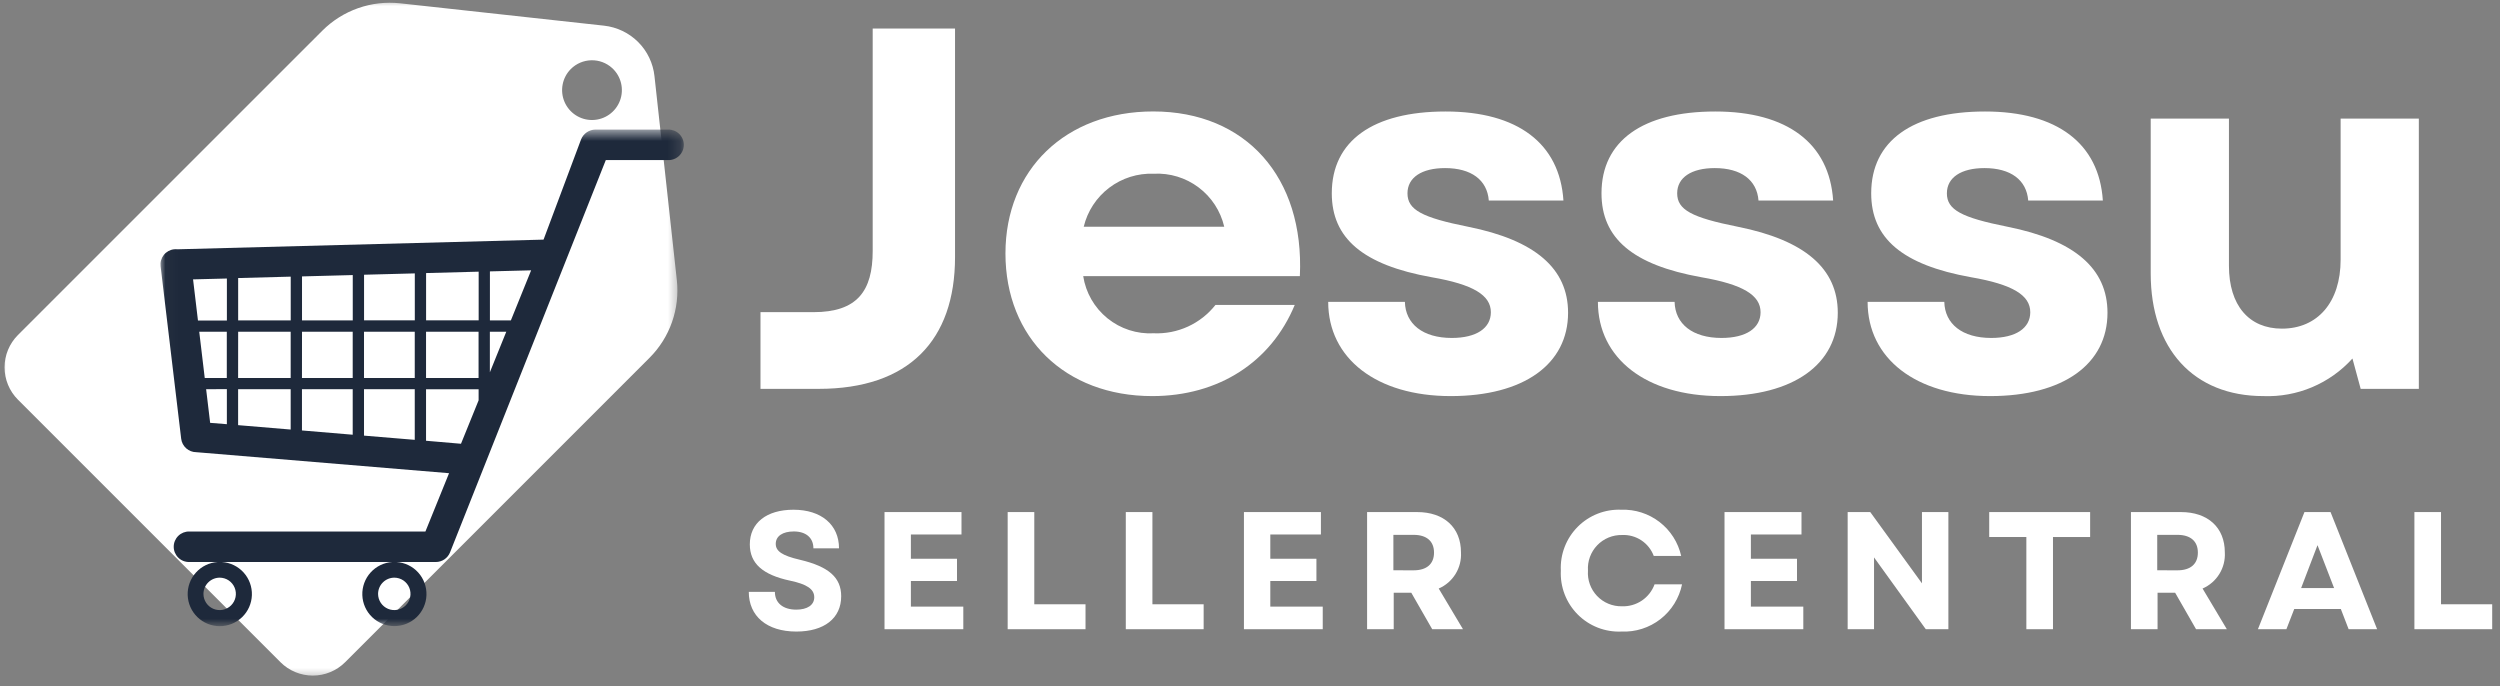 <svg width="204" height="56" viewBox="0 0 204 56" fill="none" xmlns="http://www.w3.org/2000/svg">
<rect x="0" y="0" width="204" height="56" fill="#808080" stroke="none"/>
<g clip-path="url(#clip0_1033_3754)">
<path d="M62.056 31.731H66.801C74.149 31.731 77.931 27.782 77.931 20.977V2.331H71.212V20.472C71.212 23.749 69.95 25.472 66.38 25.472H62.056V31.731Z" fill="white"/>
<path d="M94.018 32.321C99.436 32.321 103.718 29.548 105.651 24.883H99.182C98.585 25.64 97.817 26.244 96.941 26.646C96.065 27.048 95.106 27.237 94.143 27.196C92.776 27.27 91.43 26.834 90.367 25.972C89.304 25.11 88.599 23.884 88.389 22.531H106.069C106.448 14.469 101.663 9.094 94.1 9.094C86.959 9.094 82.045 13.84 82.045 20.684C82.046 27.575 86.921 32.321 94.018 32.321ZM88.432 18.5C88.738 17.231 89.474 16.106 90.515 15.318C91.556 14.53 92.838 14.126 94.143 14.176C95.457 14.107 96.754 14.502 97.805 15.293C98.858 16.083 99.598 17.218 99.897 18.5H88.432Z" fill="white"/>
<path d="M118.377 32.321C124.342 32.321 127.955 29.716 127.955 25.521C127.955 21.908 125.264 19.599 119.807 18.505C116.026 17.751 114.85 17.118 114.85 15.775C114.85 14.475 116.026 13.716 117.916 13.716C120.057 13.716 121.357 14.685 121.486 16.364H127.576C127.276 11.7 123.838 9.098 117.959 9.098C112.037 9.098 108.674 11.492 108.674 15.774C108.674 19.43 111.194 21.614 116.822 22.622C120.222 23.208 121.654 24.091 121.654 25.477C121.654 26.777 120.478 27.577 118.463 27.577C116.107 27.575 114.681 26.438 114.639 24.631H108.381C108.381 29.254 112.33 32.321 118.377 32.321Z" fill="white"/>
<path d="M140.385 32.321C146.35 32.321 149.963 29.716 149.963 25.521C149.963 21.908 147.272 19.599 141.815 18.505C138.034 17.751 136.858 17.118 136.858 15.775C136.858 14.475 138.034 13.716 139.924 13.716C142.065 13.716 143.365 14.685 143.494 16.364H149.584C149.284 11.7 145.846 9.098 139.967 9.098C134.045 9.098 130.682 11.492 130.682 15.774C130.682 19.43 133.202 21.614 138.83 22.622C142.23 23.208 143.662 24.091 143.662 25.477C143.662 26.777 142.486 27.577 140.471 27.577C138.115 27.575 136.689 26.438 136.647 24.631H130.389C130.389 29.254 134.338 32.321 140.385 32.321Z" fill="white"/>
<path d="M162.393 32.321C168.358 32.321 171.971 29.716 171.971 25.521C171.971 21.908 169.28 19.599 163.823 18.505C160.042 17.751 158.866 17.118 158.866 15.775C158.866 14.475 160.042 13.716 161.932 13.716C164.073 13.716 165.373 14.685 165.502 16.364H171.592C171.292 11.7 167.854 9.098 161.975 9.098C156.053 9.098 152.69 11.492 152.69 15.774C152.69 19.43 155.21 21.614 160.838 22.622C164.238 23.208 165.67 24.091 165.67 25.477C165.67 26.777 164.494 27.577 162.479 27.577C160.123 27.575 158.697 26.438 158.655 24.631H152.397C152.397 29.254 156.346 32.321 162.393 32.321Z" fill="white"/>
<path d="M184.694 32.321C186.056 32.373 187.412 32.125 188.668 31.595C189.923 31.065 191.047 30.267 191.96 29.255L192.631 31.731H197.377V9.68H190.995V21.188C190.995 24.676 189.104 26.817 186.206 26.817C183.519 26.817 181.882 24.926 181.882 21.692V9.68H175.498V22.325C175.498 28.454 178.983 32.321 184.694 32.321Z" fill="white"/>
<path d="M64.981 51.535C67.247 51.535 68.641 50.457 68.641 48.652C68.641 47.136 67.641 46.234 65.266 45.675C63.801 45.336 63.301 44.965 63.301 44.379C63.301 43.75 63.86 43.367 64.774 43.367C65.774 43.367 66.374 43.887 66.374 44.746H68.464C68.464 42.82 67.019 41.594 64.749 41.594C62.548 41.594 61.185 42.672 61.185 44.418C61.185 45.977 62.236 46.906 64.474 47.383C65.829 47.668 66.443 48.067 66.443 48.735C66.443 49.38 65.869 49.747 64.966 49.747C63.915 49.744 63.231 49.215 63.231 48.297H61.101C61.101 50.278 62.575 51.535 64.981 51.535Z" fill="white"/>
<path d="M72.176 51.344H78.606V49.5H74.328V47.41H78.091V45.594H74.328V43.614H78.458V41.785H72.176V51.344Z" fill="white"/>
<path d="M82.226 51.344H88.578V49.309H84.398V41.785H82.226V51.344Z" fill="white"/>
<path d="M91.865 51.344H98.217V49.309H94.037V41.785H91.865V51.344Z" fill="white"/>
<path d="M101.505 51.344H107.935V49.5H103.657V47.41H107.42V45.594H103.657V43.614H107.787V41.785H101.505V51.344Z" fill="white"/>
<path d="M111.555 51.344H113.727V48.367H115.161L116.868 51.344H119.38L117.399 48.024C117.968 47.778 118.447 47.362 118.772 46.835C119.097 46.307 119.252 45.693 119.216 45.074C119.216 43.039 117.825 41.785 115.638 41.785H111.555V51.344ZM113.7 46.535V43.644H115.352C116.415 43.644 117.016 44.164 117.016 45.093C117.016 46.022 116.416 46.538 115.352 46.538L113.7 46.535Z" fill="white"/>
<path d="M132.309 51.535C133.457 51.586 134.585 51.227 135.492 50.521C136.398 49.815 137.023 48.809 137.255 47.684H135.012C134.814 48.225 134.449 48.69 133.971 49.011C133.492 49.333 132.924 49.494 132.348 49.473C131.97 49.481 131.594 49.41 131.245 49.265C130.896 49.12 130.581 48.904 130.32 48.63C130.06 48.356 129.859 48.031 129.731 47.675C129.603 47.319 129.551 46.94 129.578 46.563C129.553 46.185 129.607 45.806 129.737 45.45C129.867 45.095 130.069 44.77 130.331 44.496C130.593 44.223 130.909 44.007 131.259 43.863C131.609 43.718 131.985 43.648 132.364 43.657C132.92 43.631 133.469 43.783 133.933 44.09C134.397 44.396 134.752 44.843 134.946 45.364H137.184C136.937 44.265 136.313 43.286 135.421 42.598C134.529 41.909 133.424 41.554 132.298 41.594C131.64 41.567 130.983 41.677 130.37 41.917C129.756 42.158 129.2 42.524 128.736 42.991C128.272 43.459 127.91 44.018 127.674 44.633C127.437 45.248 127.332 45.905 127.364 46.563C127.332 47.222 127.438 47.881 127.675 48.496C127.912 49.112 128.274 49.672 128.74 50.14C129.205 50.608 129.763 50.973 130.377 51.214C130.992 51.454 131.65 51.563 132.309 51.535Z" fill="white"/>
<path d="M140.72 51.344H147.15V49.5H142.872V47.41H146.635V45.594H142.872V43.614H147.002V41.785H140.72V51.344Z" fill="white"/>
<path d="M150.769 51.344H152.921V45.485L157.144 51.344H158.988V41.785H156.832V47.601L152.613 41.785H150.769V51.344Z" fill="white"/>
<path d="M165.351 51.344H167.523V43.821H170.555V41.785H162.32V43.82H165.351V51.344Z" fill="white"/>
<path d="M173.885 51.344H176.057V48.367H177.491L179.198 51.344H181.71L179.729 48.024C180.297 47.778 180.776 47.362 181.101 46.835C181.426 46.307 181.582 45.693 181.546 45.074C181.546 43.039 180.155 41.785 177.968 41.785H173.885V51.344ZM176.03 46.535V43.644H177.682C178.745 43.644 179.346 44.164 179.346 45.093C179.346 46.022 178.746 46.538 177.682 46.538L176.03 46.535Z" fill="white"/>
<path d="M184.246 51.344H186.57L187.211 49.692H191.011L191.648 51.344H193.973L190.173 41.785H188.043L184.246 51.344ZM187.773 47.985L189.109 44.485L190.461 47.985H187.773Z" fill="white"/>
<path d="M197.015 51.344H203.367V49.309H199.187V41.785H197.015V51.344Z" fill="white"/>
<mask id="mask0_1033_3754" style="mask-type:luminance" maskUnits="userSpaceOnUse" x="0" y="0" width="56" height="56">
<path d="M0 0H55.5V55.5H0V0Z" fill="white"/>
</mask>
<g mask="url(#mask0_1033_3754)">
<path d="M52.074 3.43C51.323 2.681 50.34 2.21 49.285 2.094L32.648 0.27C31.49 0.144 30.319 0.279 29.221 0.666C28.122 1.053 27.125 1.681 26.301 2.504L1.465 27.336C0.765 28.036 0.372 28.985 0.372 29.975C0.372 30.965 0.765 31.914 1.465 32.614L22.887 54.035C23.587 54.735 24.536 55.128 25.526 55.128C26.515 55.128 27.464 54.735 28.164 54.035L53 29.199C53.823 28.376 54.451 27.379 54.837 26.281C55.223 25.183 55.357 24.013 55.23 22.856L53.406 6.219C53.294 5.164 52.824 4.18 52.074 3.43ZM49.949 5.551C50.309 5.879 50.563 6.308 50.677 6.781C50.792 7.255 50.762 7.752 50.591 8.208C50.42 8.665 50.117 9.059 49.72 9.342C49.323 9.624 48.85 9.781 48.363 9.792C47.876 9.804 47.397 9.669 46.987 9.405C46.577 9.141 46.256 8.761 46.064 8.313C45.872 7.865 45.819 7.37 45.912 6.892C46.004 6.413 46.237 5.973 46.582 5.629C47.026 5.187 47.623 4.932 48.25 4.918C48.877 4.903 49.485 5.13 49.949 5.551Z" fill="white"/>
</g>
<mask id="mask1_1033_3754" style="mask-type:luminance" maskUnits="userSpaceOnUse" x="13" y="10" width="43" height="42">
<path d="M13.023 10.571H55.773V51.071H13.023V10.571Z" fill="white"/>
</mask>
<g mask="url(#mask1_1033_3754)">
<path fill-rule="evenodd" clip-rule="evenodd" d="M47.414 11.379C47.507 11.143 47.668 10.94 47.877 10.797C48.086 10.653 48.333 10.576 48.586 10.574H54.519C54.685 10.569 54.851 10.598 55.006 10.658C55.161 10.719 55.303 10.81 55.422 10.926C55.541 11.042 55.636 11.181 55.701 11.334C55.766 11.487 55.799 11.652 55.799 11.819C55.799 11.985 55.766 12.15 55.701 12.303C55.636 12.457 55.541 12.595 55.422 12.711C55.303 12.827 55.161 12.918 55.006 12.979C54.851 13.039 54.685 13.068 54.519 13.063H49.433L36.723 45.074C36.63 45.306 36.47 45.505 36.263 45.645C36.056 45.785 35.812 45.86 35.562 45.86H32.362C33.039 45.907 33.672 46.214 34.127 46.718C34.581 47.222 34.822 47.883 34.799 48.562C34.776 49.24 34.49 49.883 34.002 50.355C33.514 50.826 32.861 51.09 32.183 51.09C31.504 51.09 30.852 50.826 30.363 50.355C29.875 49.883 29.589 49.24 29.566 48.562C29.543 47.883 29.784 47.222 30.239 46.718C30.693 46.214 31.326 45.907 32.003 45.86H18.114C18.792 45.907 19.425 46.215 19.881 46.719C20.336 47.224 20.577 47.886 20.554 48.565C20.531 49.244 20.245 49.888 19.756 50.36C19.267 50.832 18.614 51.096 17.935 51.096C17.255 51.096 16.602 50.832 16.113 50.36C15.625 49.888 15.338 49.244 15.315 48.565C15.292 47.886 15.533 47.224 15.989 46.719C16.444 46.215 17.077 45.907 17.755 45.86H15.455C15.289 45.865 15.123 45.836 14.968 45.776C14.813 45.715 14.671 45.624 14.552 45.508C14.433 45.392 14.338 45.253 14.273 45.1C14.208 44.947 14.175 44.782 14.175 44.615C14.175 44.449 14.208 44.284 14.273 44.131C14.338 43.978 14.433 43.839 14.552 43.723C14.671 43.607 14.813 43.516 14.968 43.455C15.123 43.395 15.289 43.366 15.455 43.371H34.714L36.643 38.613L16.022 36.899C15.717 36.899 15.422 36.787 15.194 36.584C14.966 36.381 14.82 36.102 14.784 35.799C14.417 32.733 13.468 24.787 13.104 21.721C13.085 21.559 13.098 21.394 13.143 21.237C13.188 21.079 13.263 20.933 13.365 20.805C13.466 20.676 13.592 20.57 13.735 20.49C13.878 20.411 14.036 20.36 14.198 20.342C14.293 20.332 14.388 20.332 14.483 20.342L44.354 19.553L47.414 11.379ZM17.933 47.137C18.194 47.139 18.449 47.218 18.666 47.364C18.882 47.511 19.05 47.718 19.149 47.96C19.248 48.202 19.273 48.467 19.221 48.723C19.169 48.979 19.042 49.214 18.857 49.398C18.672 49.583 18.436 49.708 18.18 49.758C17.923 49.809 17.658 49.782 17.416 49.682C17.175 49.581 16.969 49.412 16.824 49.195C16.679 48.978 16.601 48.722 16.601 48.461C16.602 48.286 16.637 48.114 16.704 47.952C16.772 47.791 16.87 47.645 16.995 47.522C17.119 47.399 17.266 47.302 17.427 47.236C17.589 47.17 17.762 47.136 17.937 47.137H17.933ZM32.183 47.137C32.444 47.139 32.699 47.218 32.916 47.364C33.132 47.511 33.3 47.718 33.399 47.96C33.498 48.202 33.523 48.467 33.471 48.723C33.419 48.979 33.292 49.214 33.107 49.398C32.922 49.583 32.686 49.708 32.429 49.758C32.173 49.809 31.908 49.782 31.666 49.682C31.425 49.581 31.219 49.412 31.074 49.195C30.929 48.978 30.851 48.722 30.851 48.461C30.852 48.286 30.887 48.114 30.954 47.952C31.022 47.791 31.12 47.645 31.245 47.522C31.369 47.399 31.516 47.302 31.677 47.236C31.839 47.17 32.012 47.136 32.187 47.137H32.183ZM34.754 35.965L37.617 36.211L39.055 32.664V31.764H34.765V35.971L34.754 35.965ZM29.703 31.758V35.547L33.844 35.891V31.758H29.703ZM24.64 31.758V35.125L28.781 35.473V31.758H24.64ZM19.43 31.758V34.692L23.719 35.051V31.758H19.43ZM16.82 31.758L17.148 34.504L18.512 34.614V31.754L16.82 31.758ZM16.258 27.071L16.707 30.844H18.507V27.071H16.258ZM19.43 30.844H23.719V27.071H19.434L19.43 30.844ZM24.64 30.844H28.781V27.071H24.644L24.64 30.844ZM29.703 30.844H33.844V27.071H29.703V30.844ZM34.765 30.844H39.051V27.071H34.765V30.844ZM39.973 27.071V30.379L41.312 27.071H39.973ZM15.754 22.797L16.154 26.157H18.514V22.727L15.754 22.797ZM19.434 22.688V26.145H23.723V22.574L19.434 22.688ZM24.644 22.555V26.145H28.785V22.445L24.644 22.555ZM29.707 22.418V26.141H33.848V22.309L29.707 22.418ZM34.769 22.282V26.141H39.059V22.168L34.769 22.282ZM39.977 22.145V26.145H41.687L43.34 22.059L39.977 22.145Z" fill="#1E293B"/>
</g>
</g>
<defs>
<clipPath id="clip0_1033_3754">
<rect width="203.363" height="55.5" fill="white"/>
</clipPath>
</defs>
</svg>

